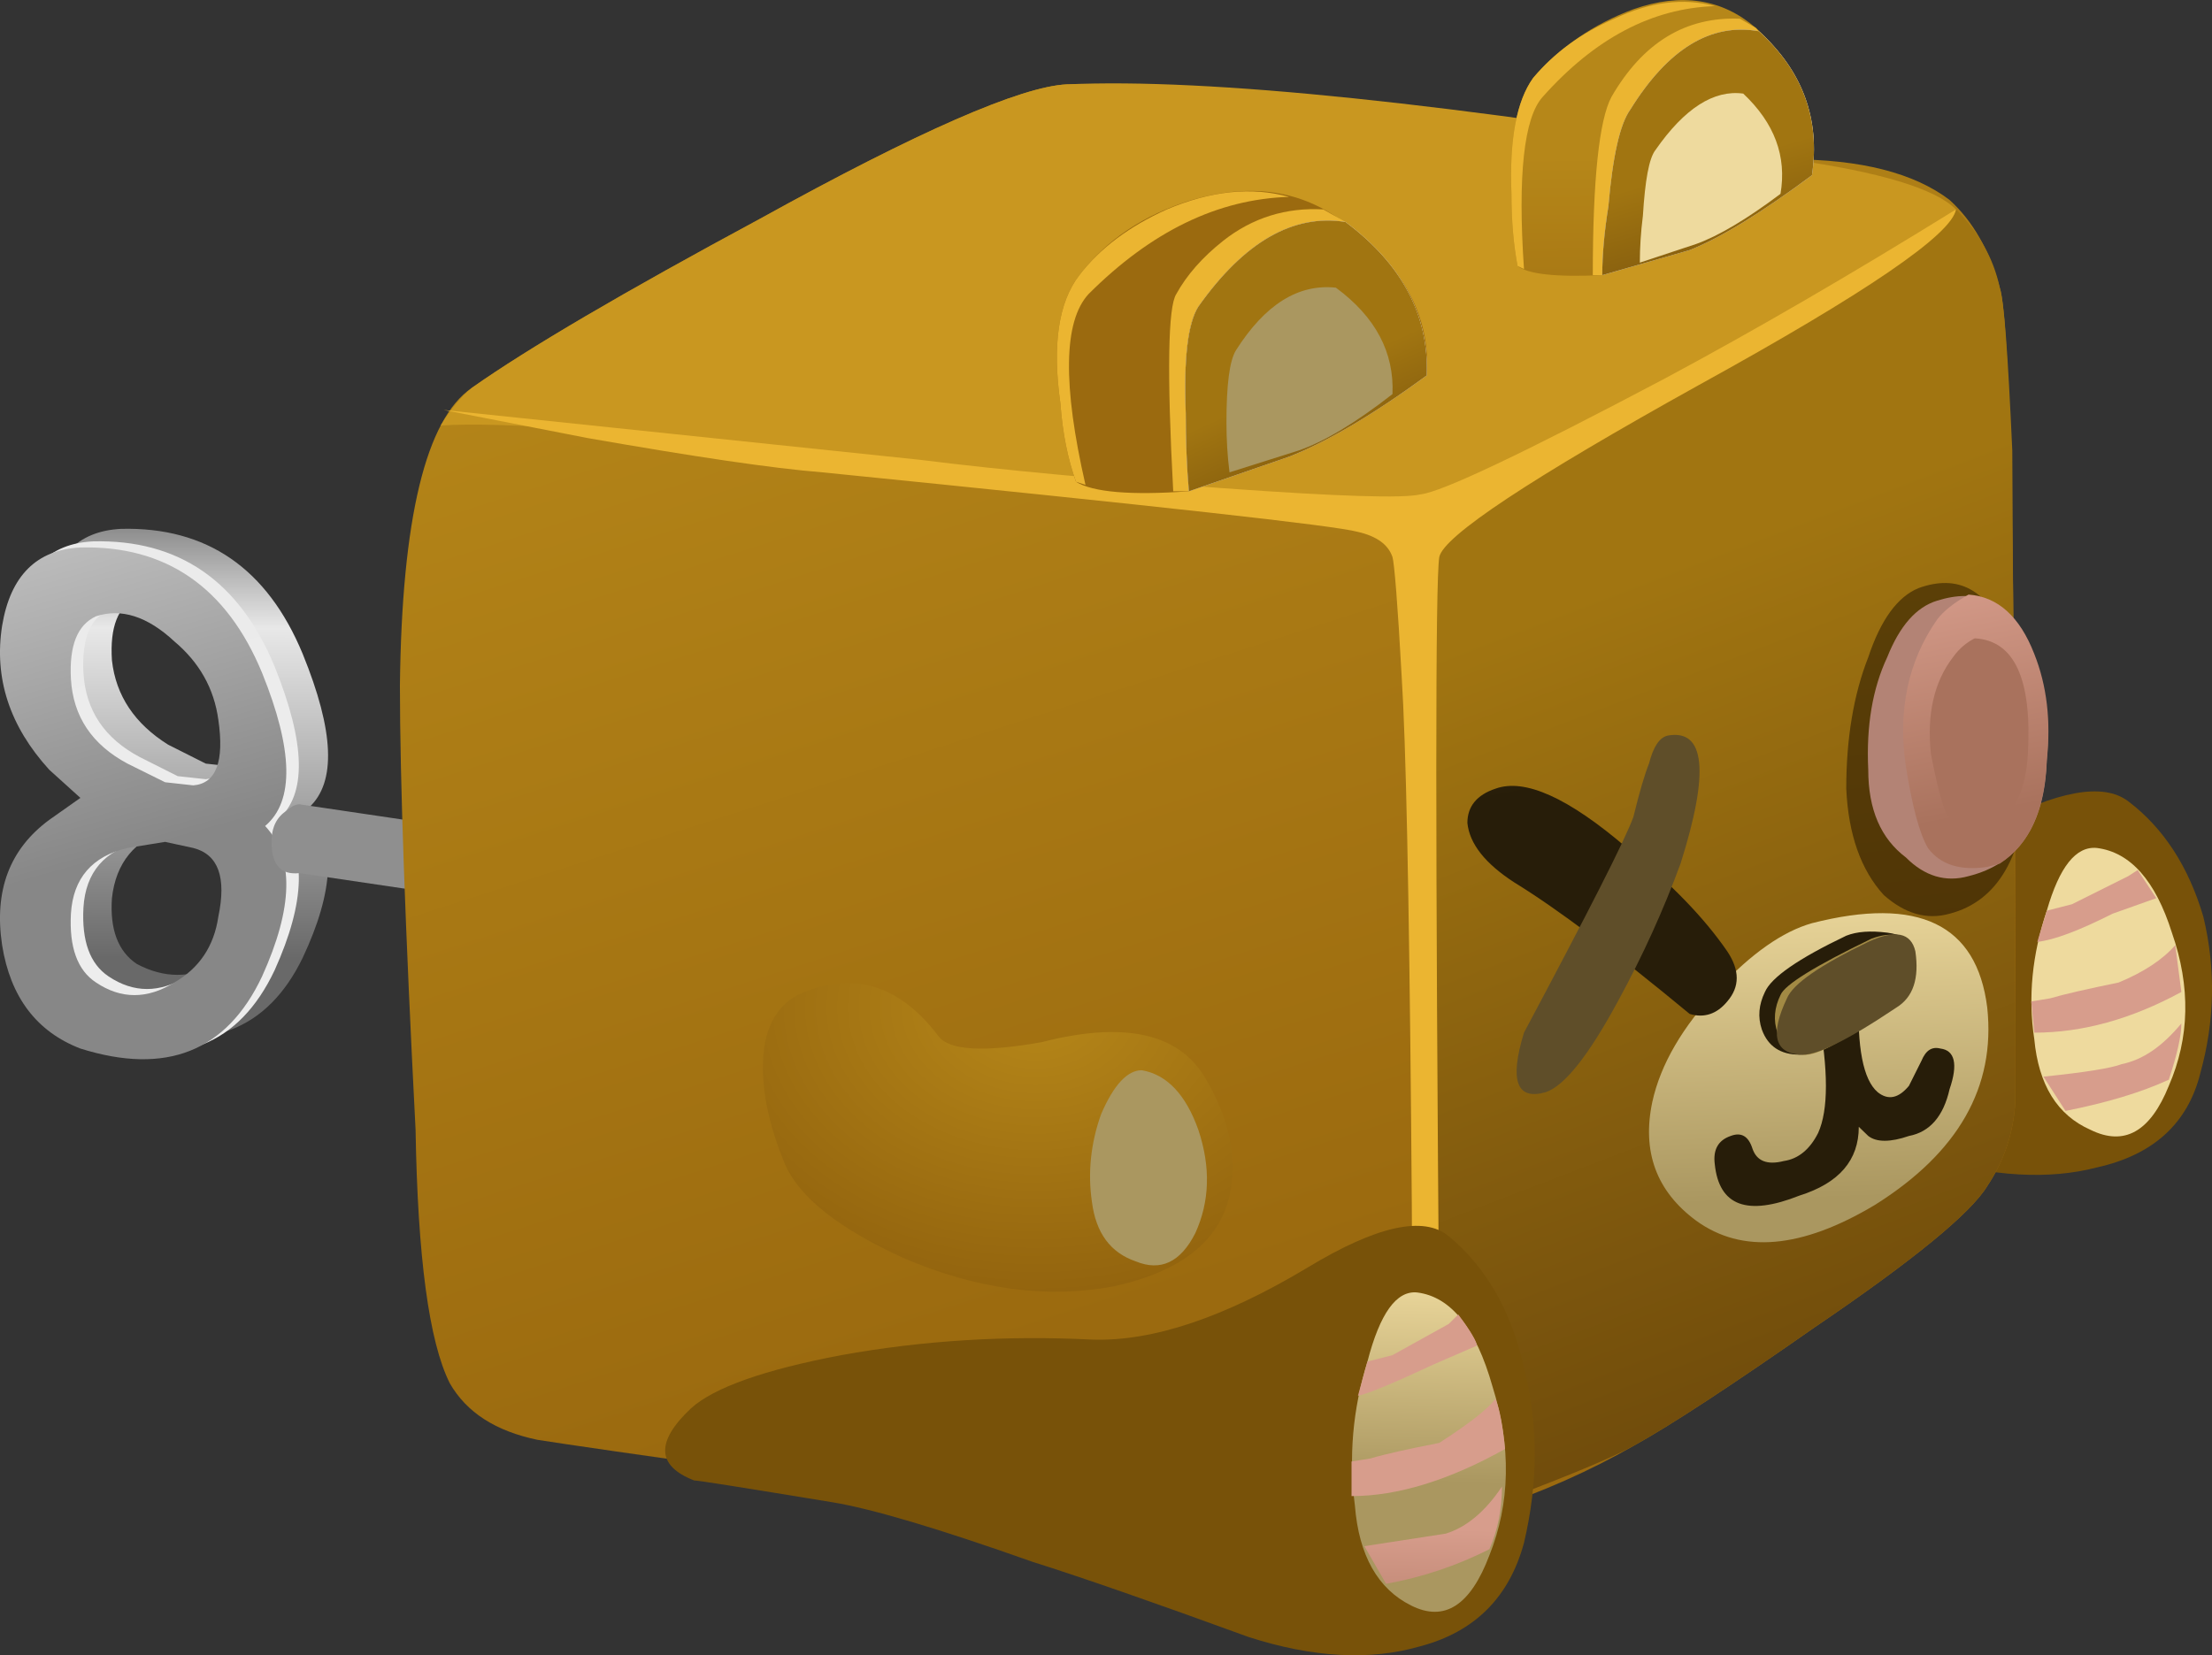 <?xml version="1.0" encoding="UTF-8"?>
<svg version="1.1" viewBox="0 0 35.323 26.44" xml:space="preserve" xmlns="http://www.w3.org/2000/svg">
  <rect x="0" y="0" width="35.323" height="26.44" fill="#333333" stroke="none"/>
  <defs>
    <linearGradient id="ap" x1="5.209" x2="12.034" y1="-16350" y2="-16350" gradientTransform="matrix(0 -.8 .8 -8e-4 13082 5.452)" gradientUnits="userSpaceOnUse">
      <stop stop-color="#8f8f8f" offset="0"/>
      <stop stop-color="#e8e8e8" offset=".228"/>
      <stop stop-color="#696969" offset="1"/>
    </linearGradient>
    <linearGradient id="al" x1="-1922.5" x2="-1913.3" y1="-13814" y2="-13814" gradientTransform="matrix(.218 -.77 .77 .218 11052 1547.4)" gradientUnits="userSpaceOnUse">
      <stop stop-color="#e8e8e8" offset="0"/>
      <stop stop-color="#ededed" offset="1"/>
    </linearGradient>
    <linearGradient id="af" x1="-1922.5" x2="-1913.3" y1="-13814" y2="-13814" gradientTransform="matrix(.218 -.77 .77 .218 11052 1547.4)" gradientUnits="userSpaceOnUse">
      <stop stop-color="#e8e8e8" offset="0"/>
      <stop stop-color="#878787" offset="1"/>
    </linearGradient>
    <linearGradient id="v" x1="1514.4" x2="1515.7" y1="-17620" y2="-17620" gradientTransform="matrix(-.136 -.788 .788 -.136 14102 -1199.5)" gradientUnits="userSpaceOnUse">
      <stop stop-color="#8f8f8f" offset="0"/>
      <stop stop-color="#e8e8e8" offset=".228"/>
      <stop stop-color="#696969" offset="1"/>
    </linearGradient>
    <linearGradient id="at" x1="160.34" x2="164.46" y1="-16478" y2="-16478" gradientTransform="matrix(-.015 -.8 .8 -.015 13205 -101.66)" gradientUnits="userSpaceOnUse">
      <stop stop-color="#b68719" offset="0"/>
      <stop stop-color="#785209" offset="1"/>
    </linearGradient>
    <linearGradient id="as" x1="147.15" x2="150.18" y1="-16459" y2="-16459" gradientTransform="matrix(-.013 -.8 .8 -.013 13194 -90.661)" gradientUnits="userSpaceOnUse">
      <stop stop-color="#eeda9e" offset="0"/>
      <stop stop-color="#aa9760" offset="1"/>
    </linearGradient>
    <linearGradient id="a" x1="159.41" x2="162.19" y1="-16471" y2="-16471" gradientTransform="matrix(-.014 -.8 .8 -.014 13204 -100.56)" gradientUnits="userSpaceOnUse">
      <stop stop-color="#d79d8c" offset="0"/>
      <stop stop-color="#a9725d" offset=".859"/>
      <stop stop-color="#a9725d" offset="1"/>
    </linearGradient>
    <linearGradient id="ar" x1="-2109" x2="-2089.9" y1="-13441" y2="-13441" gradientTransform="matrix(.245 -.761 .761 .245 10765 1710.2)" gradientUnits="userSpaceOnUse">
      <stop stop-color="#b68719" offset="0"/>
      <stop stop-color="#9b6a0f" offset="1"/>
    </linearGradient>
    <linearGradient id="aq" x1="-2371.8" x2="-2354.8" y1="-12875" y2="-12875" gradientTransform="matrix(.286 -.747 .747 .286 10318 1924.7)" gradientUnits="userSpaceOnUse">
      <stop stop-color="#a17511" offset="0"/>
      <stop stop-color="#62400a" offset="1"/>
    </linearGradient>
    <clipPath id="bd">
      <path d="m19.27 3.116c-0.028-0.535-0.575-0.972-1.641-1.32-1.094-0.375-2.402-0.535-3.922-0.48-1.492 0.027-2.773 0.238-3.84 0.64-1.066 0.371-1.597 0.825-1.597 1.36 0.023 0.531 0.57 0.972 1.636 1.32 1.067 0.371 2.364 0.547 3.883 0.52 1.52-0.055 2.813-0.266 3.879-0.641 1.066-0.399 1.602-0.867 1.602-1.399z"/>
    </clipPath>
    <clipPath id="bc">
      <path d="m-154.27-194.3h15.119v18.771h-15.119v-18.771z"/>
    </clipPath>
    <radialGradient id="m" cx="-147.02" cy="-183.41" r="6.851" gradientUnits="userSpaceOnUse">
      <stop stop-color="#fff" stop-opacity=".377" offset="0"/>
      <stop stop-color="#fff" stop-opacity="0" offset=".867"/>
      <stop stop-color="#fff" stop-opacity="0" offset="1"/>
    </radialGradient>
    <mask id="r">
      
        <g clip-path="url(#bc)">
          <path d="m-154.27-194.3h15.119v18.771h-15.119v-18.771z" fill="url(#m)"/>
        </g>
      
    </mask>
    <radialGradient id="l" cx="-147.02" cy="-183.41" r="6.851" gradientUnits="userSpaceOnUse">
      <stop offset="0"/>
      <stop offset=".867"/>
      <stop offset="1"/>
    </radialGradient>
    <clipPath id="bb">
      <path d="m14.188 7.636 0.199 0.117 1.082-0.519 0.719-0.758 0.601-0.84c-0.187-0.773-0.668-1.426-1.441-1.961-0.801-0.508-1.719-0.746-2.762-0.719-1.172 0.024-2.172 0.36-3 1-0.824 0.664-1.223 1.453-1.199 2.36 0.027 0.613 0.254 1.172 0.679 1.679 0.403 0.508 0.934 0.895 1.602 1.161 0.055-0.243 0.133-0.454 0.238-0.641 0.321-0.559 0.817-0.934 1.481-1.121 0.64-0.188 1.242-0.106 1.801 0.242z"/>
    </clipPath>
    <clipPath id="ba">
      <path d="m-146.21-177.63h11.434v13.125h-11.434v-13.125z"/>
    </clipPath>
    <radialGradient id="k" cx="-140.33" cy="-171.2" r="5.288" gradientUnits="userSpaceOnUse">
      <stop stop-color="#fff" stop-opacity=".377" offset="0"/>
      <stop stop-color="#fff" stop-opacity="0" offset=".867"/>
      <stop stop-color="#fff" stop-opacity="0" offset="1"/>
    </radialGradient>
    <mask id="q">
      
        <g clip-path="url(#ba)">
          <path d="m-146.21-177.63h11.434v13.125h-11.434v-13.125z" fill="url(#k)"/>
        </g>
      
    </mask>
    <radialGradient id="j" cx="-140.33" cy="-171.2" r="5.288" gradientUnits="userSpaceOnUse">
      <stop offset="0"/>
      <stop offset=".867"/>
      <stop offset="1"/>
    </radialGradient>
    <clipPath id="az">
      <path d="m23.309 19.394c0.558-0.238 0.812-0.531 0.757-0.879-0.027-0.348-0.359-0.641-1-0.879-0.613-0.242-1.347-0.359-2.199-0.359l-1.16 0.078 0.16 0.281c0.16 0.746 0.215 1.305 0.16 1.68 0.078 0.133 0.106 0.254 0.078 0.359l1.083 0.078c0.851 0 1.558-0.117 2.121-0.359z"/>
    </clipPath>
    <clipPath id="ay">
      <path d="m-1037.3-7.847h7.984v9.255h-7.984v-9.255z"/>
    </clipPath>
    <radialGradient id="i" cx="-1034.6" cy="-2.8" r="3.825" gradientUnits="userSpaceOnUse">
      <stop stop-color="#fff" stop-opacity=".377" offset="0"/>
      <stop stop-color="#fff" stop-opacity="0" offset=".867"/>
      <stop stop-color="#fff" stop-opacity="0" offset="1"/>
    </radialGradient>
    <mask id="p">
      
        <g clip-path="url(#ay)">
          <path d="m-1037.3-7.847h7.984v9.255h-7.984v-9.255z" fill="url(#i)"/>
        </g>
      
    </mask>
    <radialGradient id="h" cx="-1034.6" cy="-2.8" r="3.825" gradientUnits="userSpaceOnUse">
      <stop offset="0"/>
      <stop offset=".867"/>
      <stop offset="1"/>
    </radialGradient>
    <linearGradient id="ao" x1="-137.79" x2="-133.59" y1="-15024" y2="-15024" gradientTransform="matrix(.119 -.791 .808 .005 12181 -14.753)" gradientUnits="userSpaceOnUse">
      <stop stop-color="#b68719" offset="0"/>
      <stop stop-color="#9b6a0f" offset="1"/>
    </linearGradient>
    <linearGradient id="an" x1="-2067.3" x2="-2063.8" y1="-12205" y2="-12205" gradientTransform="matrix(.332 -.728 .776 .227 10176 1283.6)" gradientUnits="userSpaceOnUse">
      <stop stop-color="#a17511" offset="0"/>
      <stop stop-color="#62400a" offset="1"/>
    </linearGradient>
    <linearGradient id="am" x1="-2067.7" x2="-2065.4" y1="-12285" y2="-12285" gradientTransform="matrix(.326 -.73 .774 .229 10206 1319.2)" gradientUnits="userSpaceOnUse">
      <stop stop-color="#eeda9e" offset="0"/>
      <stop stop-color="#aa9760" offset="1"/>
    </linearGradient>
    <clipPath id="ax">
      <path d="m15.668 14.515c-0.348-0.027-0.84-0.012-1.48 0.039 0.105 0.109 0.175 0.215 0.199 0.32 0.109 0.828 0.121 1.442 0.043 1.84 0.078 0.106 0.09 0.242 0.039 0.402 0.453 0.079 0.894 0.118 1.32 0.118 1.012 0 1.863-0.118 2.559-0.36 0.695-0.265 1.039-0.574 1.039-0.918 0-0.375-0.36-0.695-1.078-0.961-0.723-0.293-1.602-0.453-2.641-0.48z"/>
    </clipPath>
    <clipPath id="aw">
      <path d="m-109.59-14.047h7.574v13.963h-7.574v-13.963z"/>
    </clipPath>
    <radialGradient id="g" cx="-107.47" cy="-6.1" r="4.713" gradientUnits="userSpaceOnUse">
      <stop stop-color="#fff" stop-opacity=".377" offset="0"/>
      <stop stop-color="#fff" stop-opacity="0" offset=".867"/>
      <stop stop-color="#fff" stop-opacity="0" offset="1"/>
    </radialGradient>
    <mask id="o">
      
        <g clip-path="url(#aw)">
          <path d="m-109.59-14.047h7.574v13.963h-7.574v-13.963z" fill="url(#g)"/>
        </g>
      
    </mask>
    <radialGradient id="f" cx="-107.47" cy="-6.1" r="4.713" gradientUnits="userSpaceOnUse">
      <stop offset="0"/>
      <stop offset=".867"/>
      <stop offset="1"/>
    </radialGradient>
    <linearGradient id="ak" x1="-1039.6" x2="-1035.5" y1="-15014" y2="-15014" gradientTransform="matrix(.121 -.791 .793 .109 12041 837.72)" gradientUnits="userSpaceOnUse">
      <stop stop-color="#b68719" offset="0"/>
      <stop stop-color="#9b6a0f" offset="1"/>
    </linearGradient>
    <linearGradient id="aj" x1="-2625.1" x2="-2621.7" y1="-12275" y2="-12275" gradientTransform="matrix(.328 -.73 .73 .328 9834.4 2124.4)" gradientUnits="userSpaceOnUse">
      <stop stop-color="#a17511" offset="0"/>
      <stop stop-color="#62400a" offset="1"/>
    </linearGradient>
    <linearGradient id="ai" x1="-2587.4" x2="-2585.1" y1="-12245" y2="-12245" gradientTransform="matrix(.33 -.729 .733 .321 9841.6 2063)" gradientUnits="userSpaceOnUse">
      <stop stop-color="#eeda9e" offset="0"/>
      <stop stop-color="#aa9760" offset="1"/>
    </linearGradient>
    <linearGradient id="ah" x1="-320.33" x2="-315.18" y1="-15144" y2="-15144" gradientTransform="matrix(.109 -.793 .804 .029 12226 194.72)" gradientUnits="userSpaceOnUse">
      <stop stop-color="#eeda9e" offset="0"/>
      <stop stop-color="#aa9760" offset="1"/>
    </linearGradient>
    <linearGradient id="ag" x1="-1406.6" x2="-1403.6" y1="-14602" y2="-14602" gradientTransform="matrix(.154 -.785 .785 .154 11703 1157.5)" gradientUnits="userSpaceOnUse">
      <stop stop-color="#5f4e29" offset="0"/>
      <stop stop-color="#271d09" offset=".859"/>
      <stop stop-color="#271d09" offset="1"/>
    </linearGradient>
    <clipPath id="av">
      <path d="m24.105 7.913c-0.16-0.16-0.585-0.425-1.277-0.797-0.32 0.051-0.519 0.172-0.601 0.36-0.106 0.187-0.067 0.414 0.121 0.68 0.211 0.265 0.519 0.48 0.918 0.64 0.402 0.16 0.734 0.227 1 0.199v-0.359c-0.051-0.402-0.106-0.641-0.161-0.723z"/>
    </clipPath>
    <clipPath id="au">
      <path d="m-378.7-437.82h3.934v4.306h-3.934v-4.306z"/>
    </clipPath>
    <radialGradient id="e" cx="-376.96" cy="-436.19" r="1.302" gradientUnits="userSpaceOnUse">
      <stop stop-color="#fff" stop-opacity=".377" offset="0"/>
      <stop stop-color="#fff" stop-opacity="0" offset=".867"/>
      <stop stop-color="#fff" stop-opacity="0" offset="1"/>
    </radialGradient>
    <mask id="n">
      
        <g clip-path="url(#au)">
          <path d="m-378.7-437.82h3.934v4.306h-3.934v-4.306z" fill="url(#e)"/>
        </g>
      
    </mask>
    <radialGradient id="d" cx="-376.96" cy="-436.19" r="1.302" gradientUnits="userSpaceOnUse">
      <stop offset="0"/>
      <stop offset=".867"/>
      <stop offset="1"/>
    </radialGradient>
    <linearGradient id="ae" x1="204.04" x2="205.12" y1="-16517" y2="-16517" gradientTransform="matrix(-.019 -.8 .8 -.019 13238 -135.52)" gradientUnits="userSpaceOnUse">
      <stop stop-color="#5f4e29" offset="0"/>
      <stop stop-color="#271d09" offset=".859"/>
      <stop stop-color="#271d09" offset="1"/>
    </linearGradient>
    <linearGradient id="ad" x1="-2835.6" x2="-2834.4" y1="-11621" y2="-11621" gradientTransform="matrix(.371 -.709 .709 .371 9312.8 2305.1)" gradientUnits="userSpaceOnUse">
      <stop stop-color="#5f4e29" offset="0"/>
      <stop stop-color="#271d09" offset=".859"/>
      <stop stop-color="#271d09" offset="1"/>
    </linearGradient>
    <linearGradient id="ac" x1="-1384.2" x2="-1380.2" y1="-14645" y2="-14645" gradientTransform="matrix(.151 -.786 .786 .151 11734 1136.2)" gradientUnits="userSpaceOnUse">
      <stop stop-color="#5f4e29" offset="0"/>
      <stop stop-color="#271d09" offset=".859"/>
      <stop stop-color="#271d09" offset="1"/>
    </linearGradient>
    <linearGradient id="ab" x1="-1412.8" x2="-1407.9" y1="-14603" y2="-14603" gradientTransform="matrix(.155 -.785 .785 .155 11701 1159.1)" gradientUnits="userSpaceOnUse">
      <stop stop-color="#5f4e29" offset="0"/>
      <stop stop-color="#271d09" offset=".859"/>
      <stop stop-color="#271d09" offset="1"/>
    </linearGradient>
    <linearGradient id="aa" x1="-855.56" x2="-840.54" y1="-15366" y2="-15366" gradientTransform="matrix(.089 -.795 .795 .089 12317 707.21)" gradientUnits="userSpaceOnUse">
      <stop stop-color="#6b4e08" offset="0"/>
      <stop stop-color="#4b3106" offset="1"/>
    </linearGradient>
    <linearGradient id="z" x1="-1358" x2="-1353.8" y1="-14680" y2="-14680" gradientTransform="matrix(.148 -.786 .786 .148 11767 1114)" gradientUnits="userSpaceOnUse">
      <stop stop-color="#b38375" offset="0"/>
      <stop stop-color="#8c5e4d" offset=".859"/>
      <stop stop-color="#8c5e4d" offset="1"/>
    </linearGradient>
    <linearGradient id="y" x1="-1384.8" x2="-1380.2" y1="-14641" y2="-14641" gradientTransform="matrix(.151 -.786 .786 .151 11736 1135.1)" gradientUnits="userSpaceOnUse">
      <stop stop-color="#d79d8c" offset="0"/>
      <stop stop-color="#a9725d" offset=".859"/>
      <stop stop-color="#a9725d" offset="1"/>
    </linearGradient>
    <linearGradient id="x" x1="-1412.8" x2="-1409.7" y1="-14598" y2="-14598" gradientTransform="matrix(.154 -.785 .785 .154 11702 1158.2)" gradientUnits="userSpaceOnUse">
      <stop stop-color="#936b60" offset="0"/>
      <stop stop-color="#a9725d" offset=".859"/>
      <stop stop-color="#a9725d" offset="1"/>
    </linearGradient>
    <linearGradient id="w" x1="199.27" x2="203.82" y1="-16519" y2="-16519" gradientTransform="matrix(-.018 -.8 .8 -.018 13230 -126.98)" gradientUnits="userSpaceOnUse">
      <stop stop-color="#b68719" offset="0"/>
      <stop stop-color="#785209" offset="1"/>
    </linearGradient>
    <linearGradient id="u" x1="203.27" x2="206.62" y1="-16517" y2="-16517" gradientTransform="matrix(-.018 -.8 .8 -.018 13232 -129.72)" gradientUnits="userSpaceOnUse">
      <stop stop-color="#eeda9e" offset="0"/>
      <stop stop-color="#aa9760" offset="1"/>
    </linearGradient>
    <linearGradient id="b" x1="153.34" x2="156.39" y1="-16469" y2="-16469" gradientTransform="matrix(-.013 -.8 .8 -.013 13194 -89.765)" gradientUnits="userSpaceOnUse">
      <stop stop-color="#d79d8c" offset="0"/>
      <stop stop-color="#a9725d" offset=".859"/>
      <stop stop-color="#a9725d" offset="1"/>
    </linearGradient>
    <linearGradient id="t" x1="153.35" x2="156.4" y1="-16469" y2="-16469" gradientTransform="matrix(-.013 -.8 .8 -.013 13194 -89.765)" gradientUnits="userSpaceOnUse">
      <stop stop-color="#d79d8c" offset="0"/>
      <stop stop-color="#a9725d" offset=".859"/>
      <stop stop-color="#a9725d" offset="1"/>
    </linearGradient>
    <radialGradient id="c" cx="10.55" cy="-15.6" r="5.987" gradientTransform="matrix(.8 0 0 -.608 4.788 -1.209)" gradientUnits="userSpaceOnUse">
      <stop stop-color="#b68719" offset="0"/>
      <stop stop-color="#93640e" offset="1"/>
    </radialGradient>
    <linearGradient id="s" x1="218.51" x2="220.53" y1="-16540" y2="-16540" gradientTransform="matrix(-.02 -.8 .8 -.02 13246 -145.13)" gradientUnits="userSpaceOnUse">
      <stop stop-color="#eeda9e" offset="0"/>
      <stop stop-color="#aa9760" offset="1"/>
    </linearGradient>
  </defs>
  <g transform="matrix(1.25 0 0 -1.25 0 26.44)">
    
      
        
          
            <path d="m3.348 9.675c0.054 0.481-0.067 0.785-0.36 0.922l-0.359 0.039c-0.188 0-0.348-0.027-0.481-0.082-0.425-0.133-0.668-0.426-0.718-0.879-0.028-0.398 0.078-0.68 0.316-0.84 0.348-0.187 0.695-0.187 1.043 0 0.32 0.188 0.508 0.469 0.559 0.84zm-2.762 3.719c0.082 0.64 0.402 0.972 0.961 1 1.094 0.027 1.867-0.504 2.32-1.598 0.403-0.988 0.43-1.64 0.082-1.961 0.348-0.426 0.321-1.066-0.082-1.922-0.453-0.933-1.226-1.226-2.32-0.879-0.559 0.188-0.879 0.614-0.961 1.282-0.106 0.691 0.094 1.226 0.602 1.597l0.359 0.282-0.359 0.359c-0.508 0.562-0.708 1.176-0.602 1.84zm2.762-1.199c-0.051 0.398-0.239 0.734-0.559 1-0.348 0.32-0.695 0.425-1.043 0.32-0.238-0.106-0.344-0.375-0.316-0.801 0.05-0.453 0.293-0.812 0.718-1.078l0.481-0.242 0.359-0.039c0.293 0.027 0.414 0.308 0.36 0.84z" fill="url(#ap)" fill-rule="evenodd"/>
          
        
      
      
        
          
            <path d="m1.789 10.394c-0.453-0.106-0.695-0.387-0.723-0.84-0.023-0.426 0.082-0.719 0.321-0.879 0.32-0.215 0.656-0.215 1 0 0.32 0.188 0.508 0.465 0.562 0.84 0.078 0.48-0.027 0.773-0.32 0.879l-0.359 0.082-0.481-0.082zm-1.601 2.84c0.109 0.64 0.441 0.972 1 1 1.093 0.027 1.867-0.504 2.32-1.598 0.398-0.988 0.414-1.641 0.039-1.961 0.375-0.398 0.359-1.039-0.039-1.922-0.453-0.957-1.227-1.265-2.32-0.918-0.559 0.215-0.895 0.653-1 1.321-0.106 0.691 0.093 1.226 0.601 1.597l0.399 0.281-0.399 0.36c-0.508 0.558-0.707 1.172-0.601 1.84zm1.199 0.121c-0.239-0.106-0.344-0.375-0.321-0.801 0.028-0.48 0.27-0.84 0.723-1.078l0.481-0.242 0.359-0.039c0.293 0.027 0.398 0.304 0.32 0.839-0.054 0.399-0.242 0.735-0.562 1-0.344 0.321-0.68 0.426-1 0.321z" fill="url(#al)" fill-rule="evenodd"/>
          
        
      
      
        
          
            <path d="m1.629 10.316c-0.453-0.106-0.695-0.387-0.723-0.84-0.023-0.426 0.082-0.723 0.321-0.879 0.32-0.215 0.656-0.215 1 0 0.32 0.184 0.507 0.465 0.562 0.84 0.106 0.504 0 0.797-0.32 0.879l-0.36 0.078-0.48-0.078zm-1.602 2.84c0.106 0.64 0.442 0.972 1 1 1.094 0.027 1.868-0.508 2.321-1.602 0.398-0.984 0.414-1.641 0.039-1.957 0.375-0.402 0.359-1.043-0.039-1.922-0.453-0.961-1.227-1.266-2.321-0.922-0.558 0.215-0.894 0.656-1 1.321-0.105 0.695 0.094 1.226 0.602 1.601l0.398 0.281-0.398 0.36c-0.508 0.558-0.707 1.172-0.602 1.84zm2.762-1.2c-0.055 0.399-0.242 0.731-0.562 1-0.344 0.321-0.68 0.426-1 0.321-0.239-0.11-0.344-0.375-0.321-0.801 0.028-0.481 0.27-0.84 0.723-1.082l0.48-0.238 0.36-0.04c0.293 0.024 0.398 0.305 0.32 0.84z" fill="url(#af)" fill-rule="evenodd"/>
          
        
      
      
        
          
            <path d="m8.148 9.355-4.32 0.64c-0.242-0.027-0.359 0.106-0.359 0.399 0 0.187 0.066 0.32 0.199 0.402 0.055 0.051 0.105 0.078 0.16 0.078l4.32-0.64v-0.879z" fill="url(#v)" fill-rule="evenodd"/>
          
        
      
      
        
          
            <path d="m17.586 8.956c0.297 0.239 0.934 0.453 1.922 0.641 1.012 0.156 2.066 0.223 3.16 0.199 0.746-0.055 1.668 0.211 2.762 0.801 0.851 0.449 1.437 0.559 1.758 0.316 0.453-0.343 0.773-0.839 0.96-1.476 0.161-0.668 0.145-1.336-0.039-2-0.16-0.641-0.601-1.043-1.32-1.203-0.613-0.16-1.336-0.118-2.16 0.121-1.176 0.375-2.082 0.668-2.723 0.879-1.199 0.375-2.039 0.586-2.519 0.64l-1.719 0.282c-0.48 0.16-0.508 0.425-0.082 0.8z" fill="url(#at)" fill-rule="evenodd"/>
          
        
      
      
        
          
            <path d="m26.789 10.316c0.426-0.055 0.746-0.414 0.957-1.082 0.242-0.692 0.227-1.344-0.039-1.957-0.238-0.59-0.57-0.774-1-0.563-0.426 0.188-0.664 0.574-0.719 1.16-0.082 0.535-0.027 1.082 0.16 1.641 0.161 0.559 0.372 0.828 0.641 0.801z" fill="url(#as)" fill-rule="evenodd"/>
          
        
      
      
        
          
            <path d="m27.707 7.355c-0.348-0.16-0.785-0.293-1.32-0.399l-0.282 0.438c0.536 0.055 0.868 0.109 1 0.16 0.27 0.055 0.52 0.227 0.762 0.52 0-0.161-0.055-0.399-0.16-0.719z" fill="url(#a)" fill-rule="evenodd"/>
          
        
      
      
        
          
            <path d="m27.789 9.074 0.078-0.598c-0.64-0.348-1.265-0.52-1.879-0.52l-0.039 0.399 0.239 0.039c0.187 0.055 0.48 0.121 0.878 0.203 0.321 0.133 0.563 0.293 0.723 0.477z" fill="url(#a)" fill-rule="evenodd"/>
          
        
      
      
        
          
            <path d="m26.148 9.515 0.321 0.082 0.719 0.359 0.121 0.078 0.238-0.359-0.559-0.199c-0.426-0.215-0.746-0.336-0.961-0.36l0.121 0.399z" fill="url(#a)" fill-rule="evenodd"/>
          
        
      
      
        
          
            <path d="m13.629 20.074c0.719 0.027 2.266-0.118 4.641-0.438 2.476-0.348 4.011-0.52 4.597-0.52 0.906 0 1.586-0.175 2.039-0.519 0.297-0.27 0.508-0.641 0.641-1.121 0.133-0.43 0.199-3.508 0.199-9.242v-1.16c-0.023-0.399-0.144-0.758-0.359-1.079-0.211-0.347-0.946-0.949-2.199-1.8-1.067-0.746-1.84-1.254-2.321-1.52-0.558-0.32-1.16-0.586-1.801-0.801-0.558-0.211-0.972-0.32-1.238-0.32-1.949 0.242-3.426 0.359-4.441 0.359-0.641 0.028-1.801 0.161-3.481 0.403-1.703 0.238-2.718 0.386-3.039 0.437-0.531 0.11-0.906 0.348-1.121 0.723-0.266 0.531-0.41 1.613-0.437 3.238-0.133 2.586-0.2 4.481-0.2 5.68 0.024 2.133 0.332 3.402 0.918 3.801 0.719 0.507 1.946 1.226 3.68 2.16 2.027 1.121 3.332 1.691 3.922 1.719z" fill="url(#ar)" fill-rule="evenodd"/>
          
        
      
      
        
          
            <path d="m24.988 18.476c0.293-0.293 0.481-0.629 0.559-1 0.055-0.16 0.105-0.856 0.16-2.082l0.039-7.16v-1.16c-0.023-0.399-0.144-0.758-0.359-1.079-0.211-0.347-0.946-0.949-2.199-1.8-1.067-0.746-1.84-1.254-2.321-1.52-0.238-0.133-0.746-0.348-1.519-0.641-0.774-0.293-1.282-0.453-1.52-0.48 0.266 0.535 0.387 1.109 0.36 1.723l-0.079 11.199 0.079 0.121c0.132 0.133 0.867 0.531 2.199 1.199 1.441 0.692 2.375 1.184 2.801 1.481 1.121 0.718 1.718 1.117 1.8 1.199z" fill="url(#aq)" fill-rule="evenodd"/>
          
        
      
      <path d="m23.789 17.515c-0.402-0.238-1.441-0.774-3.121-1.602-1.492-0.718-2.32-1.16-2.48-1.316-0.692 0.051-3.012 0.293-6.961 0.719-2.985 0.32-4.852 0.453-5.598 0.398 0.133 0.215 0.266 0.375 0.398 0.481 0.719 0.507 1.946 1.226 3.68 2.16 2.027 1.121 3.336 1.691 3.922 1.719 1.812 0.082 4.891-0.239 9.238-0.958 1.149-0.16 1.856-0.375 2.121-0.64-0.347-0.348-0.746-0.668-1.199-0.961z" fill="#c99720" fill-rule="evenodd"/>
      <path d="m11.746 15.277c1.094-0.137 2.387-0.254 3.883-0.364 1.465-0.105 2.305-0.132 2.519-0.078 0.266 0.028 1.305 0.52 3.122 1.481 1.144 0.613 2.382 1.332 3.718 2.16-0.054-0.32-1.148-1.067-3.281-2.242-2.16-1.2-3.266-1.934-3.32-2.2-0.051-0.293-0.051-3.613 0-9.96-0.051-1.36-0.239-2.2-0.559-2.52l0.16 0.48c0.055 0.243 0.067 1.84 0.039 4.801-0.027 2.934-0.066 4.828-0.121 5.68-0.051 0.934-0.094 1.441-0.117 1.519-0.055 0.161-0.203 0.266-0.441 0.321-0.293 0.082-2.575 0.332-6.84 0.761-0.641 0.051-1.641 0.2-3 0.438l-1.84 0.359 6.078-0.636z" fill="#ebb531" fill-rule="evenodd"/>
      
        <g clip-path="url(#bd)">
          <g transform="matrix(.8 -.016 -.005 -.279 130.34 -50.203)">
            <g mask="url(#r)">
              <path d="m19.27 3.116c-0.028-0.535-0.575-0.972-1.641-1.32-1.094-0.375-2.402-0.535-3.922-0.48-1.492 0.027-2.773 0.238-3.84 0.64-1.066 0.371-1.597 0.825-1.597 1.36 0.023 0.531 0.57 0.972 1.636 1.32 1.067 0.371 2.364 0.547 3.883 0.52 1.52-0.055 2.813-0.266 3.879-0.641 1.066-0.399 1.602-0.867 1.602-1.399z" fill="url(#l)" fill-rule="evenodd"/>
            </g>
          </g>
        </g>
      
      
        <g clip-path="url(#bb)">
          <g transform="matrix(.8 -.015 -.012 -.622 122.9 -102.36)">
            <g mask="url(#q)">
              <path d="m14.188 7.636 0.199 0.117 1.082-0.519 0.719-0.758 0.601-0.84c-0.187-0.773-0.668-1.426-1.441-1.961-0.801-0.508-1.719-0.746-2.762-0.719-1.172 0.024-2.172 0.36-3 1-0.824 0.664-1.223 1.453-1.199 2.36 0.027 0.613 0.254 1.172 0.679 1.679 0.403 0.508 0.934 0.895 1.602 1.161 0.055-0.243 0.133-0.454 0.238-0.641 0.321-0.559 0.817-0.934 1.481-1.121 0.64-0.188 1.242-0.106 1.801 0.242z" fill="url(#j)" fill-rule="evenodd"/>
            </g>
          </g>
        </g>
      
      
        <g clip-path="url(#az)">
          <g transform="matrix(.8 0 -.042 -.324 848.55 17.608)">
            <g mask="url(#p)">
              <path d="m23.309 19.394c0.558-0.238 0.812-0.531 0.757-0.879-0.027-0.348-0.359-0.641-1-0.879-0.613-0.242-1.347-0.359-2.199-0.359l-1.16 0.078 0.16 0.281c0.16 0.746 0.215 1.305 0.16 1.68 0.078 0.133 0.106 0.254 0.078 0.359l1.083 0.078c0.851 0 1.558-0.117 2.121-0.359z" fill="url(#h)" fill-rule="evenodd"/>
            </g>
          </g>
        </g>
      
      
        
          
            <path d="m19.387 17.753c-0.051 0.27-0.078 0.574-0.078 0.922-0.028 0.695 0.066 1.188 0.277 1.481 0.348 0.398 0.777 0.691 1.281 0.878 0.613 0.215 1.133 0.133 1.563-0.238 0.586-0.535 0.824-1.16 0.718-1.883-0.64-0.476-1.16-0.797-1.562-0.957l-1.117-0.32c-0.59-0.027-0.949 0.012-1.082 0.117z" fill="url(#ao)" fill-rule="evenodd"/>
          
        
      
      <path d="m19.707 19.913c-0.238-0.265-0.32-1-0.238-2.199l-0.082 0.039c-0.051 0.27-0.078 0.574-0.078 0.922-0.028 0.695 0.066 1.188 0.277 1.481 0.266 0.32 0.613 0.574 1.039 0.757 0.453 0.215 0.883 0.27 1.281 0.161-0.801-0.028-1.531-0.411-2.199-1.161z" fill="#ebb531" fill-rule="evenodd"/>
      <path d="m20.828 19.753c-0.133-0.183-0.226-0.597-0.281-1.238-0.051-0.32-0.078-0.613-0.078-0.879h-0.121c0 1.227 0.082 1.984 0.238 2.277 0.402 0.696 0.949 1.028 1.641 1l0.203-0.117 0.039-0.043c-0.614 0.11-1.16-0.226-1.641-1z" fill="#ebb531" fill-rule="evenodd"/>
      <path d="m20.828 19.753c0.481 0.774 1.027 1.11 1.641 1 0.558-0.504 0.785-1.117 0.679-1.84-0.64-0.476-1.16-0.797-1.562-0.957l-1.117-0.32c0 0.266 0.027 0.559 0.078 0.879 0.055 0.641 0.148 1.055 0.281 1.238z" fill="#fff" fill-rule="evenodd"/>
      
        
          
            <path d="m20.828 19.753c0.481 0.774 1.027 1.11 1.641 1 0.558-0.504 0.785-1.117 0.679-1.84-0.64-0.476-1.16-0.797-1.562-0.957l-1.117-0.32c0 0.266 0.027 0.559 0.078 0.879 0.055 0.641 0.148 1.055 0.281 1.238z" fill="url(#an)" fill-rule="evenodd"/>
          
        
      
      
        
          
            <path d="m21.148 19.234c0.372 0.535 0.747 0.773 1.122 0.722 0.398-0.375 0.558-0.8 0.476-1.281-0.426-0.32-0.785-0.535-1.078-0.641l-0.719-0.238c0 0.184 0.012 0.387 0.039 0.598 0.028 0.453 0.078 0.734 0.16 0.84z" fill="url(#am)" fill-rule="evenodd"/>
          
        
      
      
        <g clip-path="url(#ax)">
          <g transform="matrix(.8 0 -.004 -.286 101.61 14.127)">
            <g mask="url(#o)">
              <path d="m15.668 14.515c-0.348-0.027-0.84-0.012-1.48 0.039 0.105 0.109 0.175 0.215 0.199 0.32 0.109 0.828 0.121 1.442 0.043 1.84 0.078 0.106 0.09 0.242 0.039 0.402 0.453 0.079 0.894 0.118 1.32 0.118 1.012 0 1.863-0.118 2.559-0.36 0.695-0.265 1.039-0.574 1.039-0.918 0-0.375-0.36-0.695-1.078-0.961-0.723-0.293-1.602-0.453-2.641-0.48z" fill="url(#f)" fill-rule="evenodd"/>
            </g>
          </g>
        </g>
      
      
        
          
            <path d="m13.746 14.995c-0.105 0.293-0.172 0.625-0.199 1-0.106 0.746-0.027 1.293 0.242 1.641 0.348 0.453 0.824 0.773 1.438 0.961 0.722 0.211 1.347 0.133 1.882-0.242 0.797-0.559 1.172-1.227 1.118-2-0.692-0.508-1.278-0.852-1.758-1.039l-1.281-0.442c-0.747-0.054-1.227-0.011-1.442 0.121z" fill="url(#ak)" fill-rule="evenodd"/>
          
        
      
      <path d="m13.906 17.394c-0.32-0.348-0.332-1.16-0.039-2.438l-0.121 0.039c-0.105 0.293-0.172 0.625-0.199 1-0.106 0.746-0.027 1.293 0.242 1.641 0.266 0.348 0.641 0.625 1.117 0.84 0.563 0.238 1.082 0.293 1.563 0.16-0.91-0.027-1.762-0.441-2.563-1.242z" fill="#ebb531" fill-rule="evenodd"/>
      <path d="m16.906 18.476 0.282-0.16c-0.668 0.105-1.293-0.254-1.879-1.082-0.137-0.211-0.188-0.664-0.161-1.36 0-0.347 0.012-0.679 0.04-1h-0.2c-0.082 1.52-0.066 2.36 0.039 2.52 0.133 0.242 0.332 0.469 0.598 0.68 0.375 0.296 0.805 0.429 1.281 0.402z" fill="#ebb531" fill-rule="evenodd"/>
      <path d="m15.309 17.234c0.586 0.828 1.211 1.187 1.879 1.082 0.718-0.535 1.066-1.188 1.039-1.961-0.692-0.508-1.282-0.852-1.758-1.039l-1.281-0.442c-0.028 0.321-0.04 0.653-0.04 1-0.027 0.696 0.028 1.149 0.161 1.36z" fill="#fff" fill-rule="evenodd"/>
      
        
          
            <path d="m15.309 17.234c0.586 0.828 1.211 1.187 1.879 1.082 0.718-0.535 1.066-1.188 1.039-1.961-0.692-0.508-1.282-0.852-1.758-1.039l-1.281-0.442c-0.028 0.321-0.04 0.653-0.04 1-0.027 0.696 0.028 1.149 0.161 1.36z" fill="url(#aj)" fill-rule="evenodd"/>
          
        
      
      
        
          
            <path d="m15.789 16.675c0.371 0.586 0.797 0.852 1.277 0.801 0.508-0.375 0.746-0.828 0.723-1.36-0.48-0.375-0.883-0.613-1.203-0.722l-0.879-0.278c-0.027 0.211-0.039 0.426-0.039 0.637 0 0.481 0.039 0.789 0.121 0.922z" fill="url(#ai)" fill-rule="evenodd"/>
          
        
      
      
        
          
            <path d="m23.148 9.355c1.36 0.347 2.106-0.012 2.239-1.078 0.109-1.016-0.371-1.856-1.438-2.524-0.933-0.558-1.695-0.625-2.281-0.199-0.508 0.375-0.695 0.883-0.559 1.52 0.106 0.48 0.387 0.96 0.84 1.441 0.426 0.453 0.824 0.734 1.199 0.84z" fill="url(#ah)" fill-rule="evenodd"/>
          
        
      
      
        
          
            <path d="m23.227 8.195 0.519 0.242c-0.023-0.668 0.055-1.082 0.242-1.242 0.133-0.106 0.266-0.079 0.399 0.082l0.16 0.32c0.055 0.133 0.133 0.184 0.242 0.156 0.184-0.023 0.227-0.199 0.117-0.519-0.078-0.344-0.25-0.547-0.519-0.598-0.239-0.082-0.414-0.082-0.52 0l-0.121 0.117c0-0.426-0.25-0.719-0.758-0.879-0.668-0.265-1.027-0.133-1.082 0.403-0.023 0.183 0.043 0.304 0.203 0.359 0.133 0.051 0.227 0 0.278-0.16 0.054-0.16 0.187-0.215 0.402-0.16 0.184 0.027 0.332 0.148 0.438 0.359 0.132 0.293 0.132 0.801 0 1.52z" fill="url(#ag)" fill-rule="evenodd"/>
          
        
      
      
        <g clip-path="url(#av)">
          <g transform="matrix(.799 -.04 -.037 -.73 308.5 -325.55)">
            <g mask="url(#n)">
              <path d="m24.105 7.913c-0.16-0.16-0.585-0.425-1.277-0.797-0.32 0.051-0.519 0.172-0.601 0.36-0.106 0.187-0.067 0.414 0.121 0.68 0.211 0.265 0.519 0.48 0.918 0.64 0.402 0.16 0.734 0.227 1 0.199v-0.359c-0.051-0.402-0.106-0.641-0.161-0.723z" fill="url(#d)" fill-rule="evenodd"/>
            </g>
          </g>
        </g>
      
      
        
          
            <path d="m23.586 9.195c0.137 0.054 0.309 0.066 0.523 0.039 0.184-0.024 0.293-0.09 0.321-0.2 0.023-0.187-0.137-0.414-0.481-0.679-0.429-0.453-0.75-0.68-0.961-0.68-0.242 0-0.402 0.106-0.48 0.32-0.055 0.161-0.039 0.321 0.039 0.481 0.082 0.187 0.426 0.426 1.039 0.719z" fill="url(#ae)" fill-rule="evenodd"/>
          
        
      
      <path d="m23.906 9.156c0.133 0.05 0.254 0.066 0.36 0.039 0.082-0.051 0.121-0.121 0.121-0.2 0.054-0.187-0.028-0.414-0.239-0.679-0.562-0.453-0.933-0.668-1.121-0.641-0.16 0.027-0.265 0.121-0.32 0.281s-0.039 0.321 0.039 0.481c0.055 0.133 0.442 0.371 1.16 0.719z" fill="#a28a44" fill-rule="evenodd"/>
      
        
          
            <path d="m23.867 9.116c0.348 0.161 0.547 0.118 0.602-0.121 0.051-0.347-0.028-0.586-0.242-0.718-0.641-0.43-1.051-0.629-1.239-0.602-0.32 0.027-0.375 0.266-0.16 0.719 0.078 0.187 0.426 0.426 1.039 0.722z" fill="url(#ad)" fill-rule="evenodd"/>
          
        
      
      
        
          
            <path d="m19.105 11.074c0.375 0.136 0.934-0.118 1.68-0.758 0.563-0.453 0.988-0.895 1.281-1.321 0.161-0.242 0.161-0.453 0-0.64-0.132-0.16-0.293-0.215-0.48-0.16-0.934 0.773-1.68 1.336-2.238 1.679-0.375 0.242-0.575 0.496-0.602 0.762 0 0.211 0.121 0.359 0.359 0.438z" fill="url(#ac)" fill-rule="evenodd"/>
          
        
      
      
        
          
            <path d="m21.309 11.753c0.476 0.082 0.531-0.465 0.16-1.637-0.215-0.585-0.481-1.175-0.801-1.761-0.375-0.692-0.68-1.078-0.922-1.16-0.371-0.106-0.465 0.148-0.277 0.761 0.824 1.547 1.293 2.465 1.398 2.758 0.078 0.32 0.145 0.547 0.199 0.68 0.055 0.215 0.133 0.336 0.243 0.359z" fill="url(#ab)" fill-rule="evenodd"/>
          
        
      
      
        
          
            <path d="m24.508 13.636c0.504 0.184 0.879-0.016 1.117-0.602 0.242-0.48 0.336-1.093 0.281-1.839-0.051-0.985-0.386-1.559-1-1.719-0.293-0.082-0.57 0-0.84 0.238-0.293 0.32-0.453 0.774-0.48 1.36 0 0.64 0.094 1.203 0.281 1.679 0.16 0.481 0.375 0.774 0.641 0.883z" fill="url(#aa)" fill-rule="evenodd"/>
          
        
      
      
        
          
            <path d="m24.746 13.476c0.508 0.16 0.883 0 1.121-0.481 0.242-0.425 0.336-0.949 0.281-1.558-0.027-0.828-0.359-1.321-1-1.481-0.293-0.082-0.562 0-0.8 0.239-0.321 0.242-0.481 0.613-0.481 1.121-0.027 0.558 0.055 1.039 0.242 1.437 0.161 0.403 0.371 0.641 0.637 0.723z" fill="url(#z)" fill-rule="evenodd"/>
          
        
      
      
        
          
            <path d="m25.148 13.554c0.372-0.027 0.653-0.277 0.84-0.758 0.16-0.402 0.215-0.855 0.16-1.359-0.027-0.641-0.226-1.082-0.601-1.321l-0.16-0.042c-0.344-0.051-0.598 0.027-0.758 0.242-0.109 0.187-0.199 0.531-0.281 1.039-0.106 0.719 0.027 1.347 0.398 1.879 0.082 0.109 0.215 0.215 0.402 0.32z" fill="url(#y)" fill-rule="evenodd"/>
          
        
      
      
        
          
            <path d="m25.227 12.995c0.507-0.027 0.734-0.519 0.679-1.48-0.023-0.426-0.16-0.734-0.398-0.918l-0.121-0.043c-0.239-0.027-0.414 0.043-0.52 0.199-0.055 0.11-0.121 0.363-0.199 0.762-0.055 0.508 0.039 0.922 0.281 1.238 0.078 0.11 0.172 0.188 0.278 0.242z" fill="url(#x)" fill-rule="evenodd"/>
          
        
      
      
        
          
            <path d="m19.469 3.675c0.183-0.719 0.183-1.465 0-2.238-0.188-0.696-0.629-1.137-1.321-1.321-0.64-0.187-1.375-0.148-2.199 0.118-1.176 0.429-2.094 0.75-2.761 0.961-1.2 0.425-2.055 0.679-2.559 0.761-1.121 0.184-1.707 0.278-1.762 0.278-0.48 0.187-0.492 0.496-0.039 0.922 0.293 0.265 0.934 0.492 1.918 0.679 1.043 0.188 2.109 0.254 3.203 0.199 0.774-0.027 1.692 0.282 2.758 0.922 0.879 0.532 1.481 0.664 1.801 0.399 0.48-0.399 0.801-0.961 0.961-1.68z" fill="url(#w)" fill-rule="evenodd"/>
          
        
      
      
        
          
            <path d="m18.105 4.636c0.43-0.055 0.75-0.453 0.961-1.199 0.243-0.774 0.227-1.496-0.039-2.16-0.242-0.641-0.574-0.856-1-0.641-0.425 0.211-0.668 0.641-0.718 1.277-0.082 0.618-0.028 1.231 0.16 1.84 0.16 0.617 0.371 0.91 0.636 0.883z" fill="url(#u)" fill-rule="evenodd"/>
          
        
      
      
        
          
            <path d="m19.027 1.355c-0.425-0.215-0.867-0.36-1.32-0.442l-0.277 0.481 1.039 0.16c0.265 0.082 0.504 0.281 0.719 0.602 0-0.293-0.055-0.559-0.161-0.801z" fill="url(#b)" fill-rule="evenodd"/>
          
        
      
      
        
          
            <path d="m19.105 3.277c0.055-0.137 0.094-0.348 0.122-0.641-0.719-0.402-1.375-0.602-1.961-0.602v0.442l0.242 0.039c0.183 0.055 0.48 0.121 0.879 0.199 0.375 0.242 0.613 0.426 0.718 0.563z" fill="url(#b)" fill-rule="evenodd"/>
          
        
      
      
        
          
            <path d="m17.469 3.753 0.32 0.082 0.719 0.399 0.121 0.121c0.16-0.215 0.238-0.348 0.238-0.399l-0.558-0.242c-0.508-0.238-0.829-0.371-0.961-0.398l0.121 0.437z" fill="url(#t)" fill-rule="evenodd"/>
          
        
      
      
        
          
            <path d="m9.746 7.515c0 0.453 0.149 0.762 0.442 0.922 0.691 0.316 1.292 0.144 1.8-0.524 0.133-0.183 0.574-0.211 1.321-0.078 1.039 0.266 1.734 0.121 2.078-0.441 0.32-0.531 0.425-1.039 0.32-1.52-0.133-0.586-0.625-0.972-1.48-1.16-0.852-0.16-1.747-0.039-2.68 0.36-0.824 0.375-1.332 0.773-1.52 1.203-0.187 0.453-0.281 0.863-0.281 1.238z" fill="url(#c)" fill-rule="evenodd"/>
          
        
      
      
        
          
            <path d="m14.586 7.476c0.32-0.055 0.562-0.309 0.723-0.762 0.16-0.48 0.144-0.918-0.039-1.32-0.188-0.371-0.442-0.492-0.762-0.36-0.32 0.11-0.508 0.36-0.559 0.762-0.054 0.371-0.015 0.746 0.117 1.117 0.161 0.375 0.336 0.563 0.52 0.563z" fill="url(#s)" fill-rule="evenodd"/>
          
        
      
    
  </g>
</svg>
